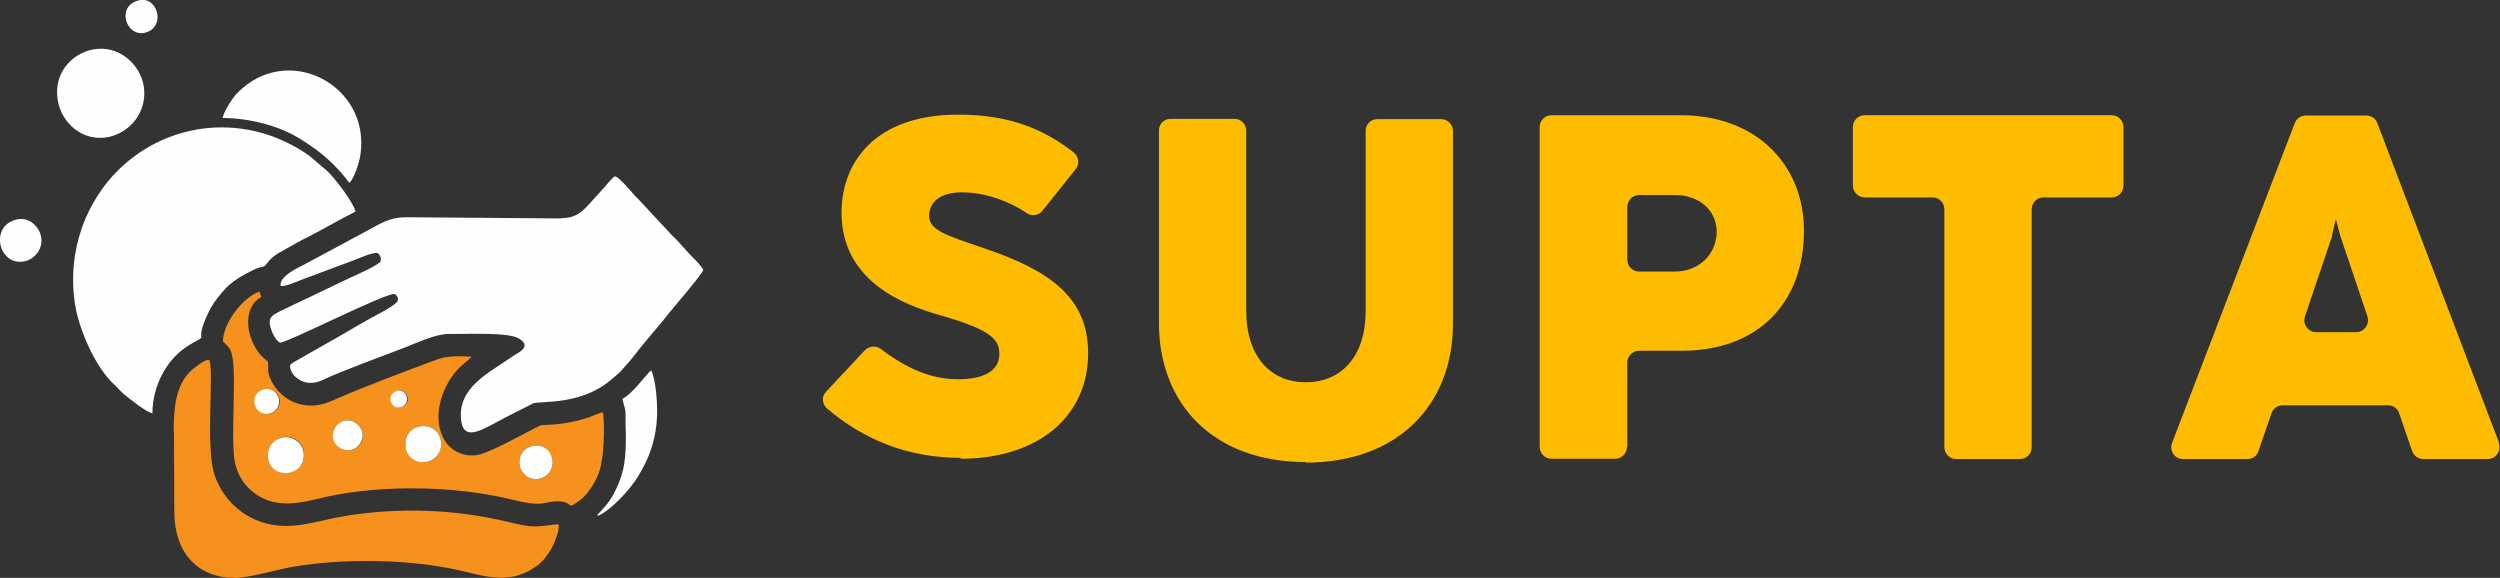 <?xml version="1.0" encoding="UTF-8"?>
<!DOCTYPE svg PUBLIC "-//W3C//DTD SVG 1.1//EN" "http://www.w3.org/Graphics/SVG/1.1/DTD/svg11.dtd">
<!-- Creator: CorelDRAW -->
<svg xmlns="http://www.w3.org/2000/svg" xml:space="preserve" width="16.963mm" height="3.921mm" version="1.1" style="shape-rendering:geometricPrecision; text-rendering:geometricPrecision; image-rendering:optimizeQuality; fill-rule:evenodd; clip-rule:evenodd"
viewBox="0 0 83.33 19.26"
 xmlns:xlink="http://www.w3.org/1999/xlink"
 xmlns:xodm="http://www.corel.com/coreldraw/odm/2003">
 <rect x="0" y="0" width="83.33" height="19.26" fill="#333333" stroke="none"/>
 <defs>
  <style type="text/css">
   <![CDATA[
    .fil0 {fill:#F6911D}
    .fil1 {fill:#FEFEFE}
    .fil2 {fill:#FEBC01;fill-rule:nonzero}
   ]]>
  </style>
 </defs>
 <g id="Layer_x0020_1">
  <g id="_1872270894864">
   <path class="fil0" d="M17.32 15.51c-0.12,-0.75 0.97,-0.92 1.09,-0.2 0.06,0.35 -0.18,0.61 -0.45,0.65 -0.33,0.06 -0.6,-0.19 -0.64,-0.45zm-8.37 -0.23c-0.06,-0.37 0.18,-0.65 0.47,-0.71 0.37,-0.07 0.68,0.2 0.71,0.5 0.09,0.83 -1.07,0.94 -1.18,0.2zm4.57 -0.4c-0.09,-0.83 1.1,-0.92 1.18,-0.15 0.04,0.36 -0.21,0.64 -0.52,0.67 -0.36,0.04 -0.63,-0.22 -0.67,-0.52zm-1.45 -0.22c-0.22,0.64 -1.12,0.31 -0.94,-0.3 0.07,-0.22 0.31,-0.41 0.6,-0.33 0.22,0.06 0.44,0.33 0.34,0.63zm-3.28 -1.68c0.26,-0.08 0.45,0.08 0.51,0.26 0.09,0.26 -0.08,0.49 -0.27,0.54 -0.52,0.15 -0.78,-0.63 -0.24,-0.8zm4.4 0.07c0.33,-0.18 0.57,0.34 0.25,0.5 -0.32,0.16 -0.59,-0.32 -0.25,-0.5zm-5.76 -1.67c0.1,0.1 0.18,0.15 0.25,0.29 0.27,0.54 -0.04,3.02 0.17,3.83 0.15,0.57 0.57,1 1.09,1.18 0.67,0.23 1.34,0.01 1.98,-0.13 1.85,-0.4 4.3,-0.36 6.18,0.11 1.08,0.27 1.05,0.03 1.51,0.05 0.57,0.02 0.21,0.34 0.75,-0.06 0.25,-0.19 0.52,-0.63 0.62,-0.95 0.16,-0.5 0.18,-1.46 0.12,-1.96 -0.08,-0 -0.38,0.14 -0.5,0.18 -0.37,0.12 -0.76,0.2 -1.16,0.23 -0.43,0.03 -0.34,-0.02 -0.61,0.12 -0.41,0.21 -1.54,0.84 -1.94,0.9 -0.46,0.06 -0.81,-0.15 -0.99,-0.38 -0.47,-0.61 -0.31,-1.53 0.13,-2.19 0.28,-0.41 0.48,-0.49 0.69,-0.71 -0.34,-0.03 -0.83,-0.03 -1.12,0.08 -1.11,0.41 -2.5,0.93 -3.54,1.39 -0.32,0.14 -0.67,0.21 -1.07,0.11 -0.46,-0.12 -0.82,-0.46 -0.99,-0.87 -0.1,-0.24 -0.04,-0.32 -0.07,-0.55 -0.18,-0.14 -0.27,-0.23 -0.39,-0.42 -0.41,-0.65 -0.35,-1.47 0.17,-1.73l-0.06 -0.18c-0.54,0.17 -1.21,1.04 -1.22,1.65z"/>
   <path class="fil1" d="M3.09 1.65c-0.72,0.14 -1.33,0.82 -1.16,1.72 0.13,0.72 0.81,1.36 1.67,1.2 0.71,-0.14 1.33,-0.82 1.19,-1.71 -0.12,-0.72 -0.84,-1.38 -1.7,-1.21z"/>
   <path class="fil1" d="M18.7 7.28l-5.18 -0.04c-0.52,0 -0.84,0.21 -1.21,0.41l-2.1 1.13c-0.31,0.16 -0.88,0.41 -0.86,0.74 0.11,0.07 0.59,-0.16 0.79,-0.23l1.61 -0.6c0.2,-0.07 0.64,-0.28 0.84,-0.26 0.07,0.07 0.12,0.13 0.1,0.27 -0.04,0.13 -0.92,0.51 -1.09,0.59 -0.39,0.18 -0.76,0.37 -1.15,0.55 -0.39,0.19 -0.77,0.36 -1.15,0.55 -0.21,0.11 -0.37,0.19 -0.29,0.5 0.05,0.19 0.17,0.45 0.32,0.53 0.18,0.04 3.61,-1.71 3.83,-1.62 0.08,0.06 0.11,0.09 0.1,0.22 -0.04,0.14 -0.71,0.48 -0.86,0.56 -0.31,0.17 -0.62,0.35 -0.92,0.53l-1.6 0.91c-0.12,0.07 -0.11,0.05 -0.21,0.15 -0.02,0.25 0.21,0.45 0.39,0.53 0.26,0.11 0.51,0.06 0.75,-0.06 0.57,-0.27 2.04,-0.81 2.69,-1.06 0.39,-0.15 1.04,-0.46 1.47,-0.45 0.6,0.01 1.99,-0.07 2.34,0.16 0.43,0.28 -0.03,0.45 -0.26,0.61 -0.68,0.49 -1.81,0.99 -1.68,2.1 0.09,0.8 0.81,0.25 1.56,-0.13l0.85 -0.43c0.32,-0.08 1.63,0.06 2.62,-0.81 0.34,-0.3 0.13,-0.08 0.48,-0.47 0.11,-0.12 0.19,-0.22 0.3,-0.36 0.34,-0.45 0.82,-0.97 1.14,-1.39 0.12,-0.15 1.13,-1.32 1.12,-1.42 -0.04,-0.1 -0.27,-0.34 -0.35,-0.41l-0.36 -0.39c-0.06,-0.07 -0.11,-0.13 -0.18,-0.2 -0.06,-0.07 -0.13,-0.12 -0.19,-0.19l-1.09 -1.17c-0.18,-0.16 -0.64,-0.77 -0.78,-0.75 -0.05,0.01 -0.33,0.34 -0.38,0.4l-0.38 0.42c-0.27,0.3 -0.5,0.57 -1.01,0.57z"/>
   <path class="fil1" d="M5.08 13.79c0,-0.95 0.49,-1.86 1.26,-2.31 0.73,-0.43 0.05,0.09 0.62,-1.09 0.14,-0.29 0.29,-0.46 0.48,-0.69 0.26,-0.31 0.66,-0.54 1.04,-0.72 0.31,-0.14 0.28,-0.03 0.41,-0.19 0.21,-0.27 0.32,-0.31 0.67,-0.51 0.24,-0.14 0.51,-0.29 0.76,-0.41 0.51,-0.26 1.03,-0.57 1.53,-0.82 -0.08,-0.32 -0.67,-1.08 -0.92,-1.33l-0.62 -0.53c-2.06,-1.45 -4.69,-1.19 -6.39,0.5 -0.43,0.42 -0.91,1.11 -1.18,1.87 -0.29,0.83 -0.39,1.74 -0.22,2.69 0.15,0.82 0.68,2 1.26,2.54 0.13,0.12 0.24,0.26 0.39,0.38 0.15,0.12 0.7,0.57 0.92,0.61z"/>
   <path class="fil0" d="M5.8 14.38l0.01 2.68c0,1.3 0.72,2.2 2.02,2.2 0.49,-0 1.32,-0.26 1.93,-0.37 1.72,-0.29 3.94,-0.26 5.64,0.14 0.85,0.2 1.64,0.46 2.51,-0.18 0.19,-0.14 0.34,-0.34 0.48,-0.58 0.07,-0.13 0.29,-0.63 0.22,-0.8 -0.86,0.1 -0.82,0.13 -1.74,-0.09 -1.75,-0.41 -3.54,-0.47 -5.32,-0.19 -0.75,0.12 -1.34,0.34 -2.02,0.34 -1.19,0 -2.05,-0.76 -2.37,-1.67 -0.33,-0.94 -0.01,-3.58 -0.19,-3.87 -0.17,0 -0.45,0.24 -0.55,0.32 -0.58,0.48 -0.63,1.34 -0.63,2.05z"/>
   <path class="fil1" d="M7.41 3.93c0.93,0.01 1.86,0.26 2.53,0.66 0.6,0.36 1.08,0.74 1.53,1.28 0.05,0.06 0.12,0.17 0.18,0.22 0.15,-0.14 0.32,-0.65 0.36,-0.91 0.37,-2.33 -2.43,-3.82 -4.12,-2.06 -0.11,0.11 -0.44,0.59 -0.47,0.82z"/>
   <path class="fil1" d="M19.91 17.16l0.03 0.03c0.43,-0.19 1.07,-0.88 1.32,-1.3 0.38,-0.61 0.6,-1.22 0.64,-1.98 0.02,-0.41 -0.03,-1.22 -0.19,-1.56 -0.04,0.02 -0,-0.01 -0.06,0.04 -0.21,0.23 -0.61,0.76 -0.9,0.9 0.02,0.18 0.1,0.29 0.1,0.51 0,0.21 0,0.42 0.01,0.63 0.01,0.8 -0.03,1.34 -0.41,2.04 -0.16,0.3 -0.34,0.48 -0.53,0.68z"/>
   <path class="fil1" d="M0.58 7.31c-0.95,0.19 -0.64,1.58 0.24,1.4 0.32,-0.07 0.63,-0.4 0.55,-0.83 -0.07,-0.32 -0.38,-0.65 -0.79,-0.57z"/>
   <path class="fil1" d="M8.94 15.28c0.11,0.74 1.28,0.62 1.18,-0.2 -0.03,-0.3 -0.35,-0.57 -0.71,-0.5 -0.29,0.06 -0.53,0.33 -0.47,0.71z"/>
   <path class="fil1" d="M13.51 14.88c0.03,0.31 0.31,0.57 0.67,0.52 0.31,-0.04 0.56,-0.31 0.52,-0.67 -0.08,-0.77 -1.27,-0.68 -1.18,0.15z"/>
   <path class="fil1" d="M17.32 15.51c0.04,0.26 0.31,0.51 0.64,0.45 0.27,-0.05 0.51,-0.3 0.45,-0.65 -0.12,-0.72 -1.2,-0.55 -1.09,0.2z"/>
   <path class="fil1" d="M4.59 0.02c-0.74,0.22 -0.36,1.26 0.28,1.06 0.68,-0.21 0.37,-1.26 -0.28,-1.06z"/>
   <path class="fil1" d="M12.06 14.66c0.11,-0.3 -0.12,-0.57 -0.34,-0.63 -0.29,-0.08 -0.53,0.11 -0.6,0.33 -0.19,0.61 0.71,0.94 0.94,0.3z"/>
   <path class="fil1" d="M8.77 12.98c-0.53,0.17 -0.28,0.95 0.24,0.8 0.19,-0.05 0.36,-0.28 0.27,-0.54 -0.06,-0.18 -0.25,-0.34 -0.51,-0.26z"/>
   <path class="fil1" d="M13.17 13.05c-0.34,0.19 -0.07,0.67 0.25,0.5 0.32,-0.16 0.08,-0.68 -0.25,-0.5z"/>
  </g>
  <g id="_1872270900960">
   <path class="fil2" d="M77.73 7.84l0.12 -0.5 0.02 0 0.13 0.5c0,0.01 0.01,0.02 0.01,0.03l0.9 2.67c0.04,0.13 0.02,0.25 -0.05,0.36 -0.08,0.11 -0.19,0.17 -0.32,0.17l-1.34 0c-0.13,0 -0.24,-0.06 -0.32,-0.17 -0.08,-0.11 -0.09,-0.23 -0.05,-0.36l0.9 -2.66c0,-0.01 0.01,-0.02 0.01,-0.04zm5.57 6.92l-4.06 -10.66c-0.06,-0.16 -0.2,-0.25 -0.37,-0.25l-2.01 0c-0.17,0 -0.31,0.1 -0.37,0.25l-4.09 10.66c-0.05,0.13 -0.03,0.26 0.04,0.37 0.08,0.11 0.19,0.17 0.32,0.17l2.15 0c0.17,0 0.32,-0.1 0.37,-0.27l0.43 -1.25c0.06,-0.16 0.2,-0.27 0.37,-0.27l3.52 0c0.17,0 0.32,0.1 0.37,0.27l0.43 1.25c0.06,0.16 0.2,0.27 0.37,0.27l2.15 0c0.13,0 0.25,-0.06 0.32,-0.17 0.08,-0.11 0.09,-0.24 0.04,-0.37z"/>
   <path class="fil2" d="M67.72 14.9l0 -7.92c0,-0.22 0.18,-0.4 0.39,-0.4l2.28 0c0.22,0 0.39,-0.18 0.39,-0.4l0 -1.94c0,-0.22 -0.18,-0.4 -0.39,-0.4l-8.24 0c-0.22,0 -0.39,0.18 -0.39,0.4l0 1.94c0,0.22 0.18,0.4 0.39,0.4l2.27 0c0.22,0 0.39,0.18 0.39,0.4l0 7.92c0,0.22 0.18,0.4 0.39,0.4l2.13 0c0.22,0 0.39,-0.18 0.39,-0.4z"/>
   <path class="fil2" d="M54.63 6.5l1.21 0c0.78,0 1.38,0.5 1.38,1.22 0,0.76 -0.6,1.33 -1.39,1.33l-1.2 0c-0.22,0 -0.39,-0.18 -0.39,-0.4l0 -1.75c0,-0.22 0.18,-0.4 0.39,-0.4zm-0.39 8.4l0 -2.81c0,-0.22 0.18,-0.4 0.39,-0.4l1.43 0c2.56,0 4.07,-1.62 4.07,-4 0,-2.21 -1.6,-3.85 -4.1,-3.85l-4.32 0c-0.22,0 -0.39,0.18 -0.39,0.4l0 10.65c0,0.22 0.18,0.4 0.39,0.4l2.13 0c0.22,0 0.39,-0.18 0.39,-0.4z"/>
   <path class="fil2" d="M43.51 15.42c3.13,0 4.92,-1.97 4.92,-4.63l0 -6.43c0,-0.21 -0.18,-0.39 -0.39,-0.39l-2.13 0c-0.22,0 -0.39,0.17 -0.39,0.39l0 6.02c0,1.45 -0.77,2.36 -2,2.36 -1.22,0 -1.98,-0.92 -1.98,-2.37l0 -6.02c0,-0.21 -0.18,-0.39 -0.39,-0.39l-2.13 0c-0.22,0 -0.39,0.17 -0.39,0.39l0 6.42c0,2.66 1.78,4.63 4.9,4.63l0 0z"/>
   <path class="fil2" d="M32.02 15.29c2.57,0 4.25,-1.4 4.25,-3.52 0,-1.9 -1.35,-2.78 -3.48,-3.5 -1.2,-0.41 -1.82,-0.59 -1.82,-1.07 0,-0.47 0.37,-0.79 1.1,-0.79 0.78,0 1.6,0.31 2.15,0.69 0.17,0.12 0.41,0.08 0.53,-0.08l1.11 -1.39c0.13,-0.16 0.1,-0.4 -0.06,-0.54 -1.02,-0.8 -2.17,-1.27 -3.86,-1.27 -2.79,0 -3.89,1.61 -3.89,3.26 0,2.25 1.98,3.06 3.3,3.43 1.68,0.48 1.96,0.8 1.96,1.29 0,0.49 -0.41,0.84 -1.37,0.84 -0.9,0 -1.71,-0.35 -2.58,-1.01 -0.16,-0.12 -0.39,-0.1 -0.53,0.04l-1.3 1.39c-0.07,0.08 -0.11,0.17 -0.1,0.28 0.01,0.11 0.05,0.2 0.13,0.27 1.27,1.08 2.75,1.65 4.46,1.65l0 0z"/>
  </g>
 </g>
</svg>
